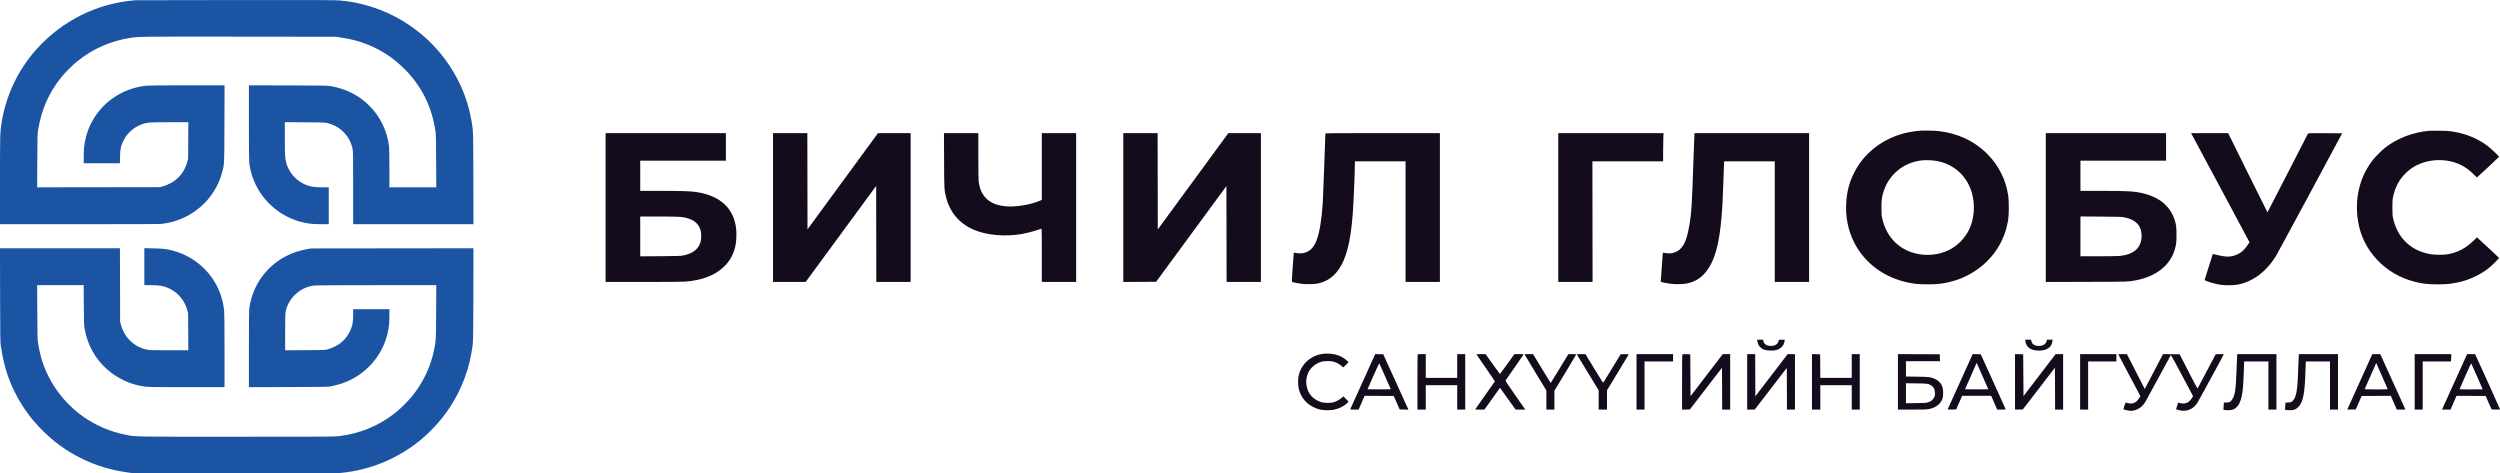 <svg xmlns="http://www.w3.org/2000/svg" width="7794" height="1476" viewBox="0 0 7794 1476" version="1.1"><path d="M 423 0.687 C 302.477 9.731, 191.309 65.379, 110.730 157 C 56.485 218.679, 19.818 295.537, 6.013 376.500 C 0.064 411.389, 0 413.371, 0 562.687 L 0 699 247.039 699 C 413.939 699, 497.229 698.657, 503.789 697.942 C 594.910 688.017, 670.364 623.290, 692.956 535.670 C 699.520 510.213, 699.332 514.404, 699.730 384.250 L 700.091 266 584.219 266 C 509.912 266, 464.429 266.381, 457.424 267.063 C 381.301 274.470, 315.625 319.684, 282.480 387.500 C 271.490 409.987, 264.406 435.281, 262.036 460.500 C 261.467 466.550, 261.001 479.938, 261.001 490.250 L 261 509 317.387 509 L 373.773 509 374.257 488.250 C 374.815 464.277, 376.318 456.634, 383.474 441.377 C 389.362 428.823, 394.912 420.897, 404.410 411.476 C 421.006 395.015, 441.743 384.975, 465.231 382.030 C 470.005 381.432, 497.267 381, 530.290 381 L 587.132 381 586.766 438.250 L 586.401 495.500 583.700 505.477 C 573.553 542.970, 545.851 570.290, 507 581.119 L 498.500 583.488 307.192 583.764 L 115.884 584.040 116.257 501.770 C 116.616 422.508, 116.711 418.988, 118.859 405.500 C 128.921 342.316, 151.832 289.977, 190.868 241 C 200.842 228.486, 227.931 201.394, 240.500 191.362 C 290.219 151.679, 345.242 127.393, 406.655 118.025 C 433.427 113.941, 440.158 113.866, 749 114.229 L 1046.500 114.579 1061.500 116.757 C 1094.829 121.594, 1121.171 128.601, 1148.932 140.012 C 1191.391 157.465, 1228.042 181.970, 1261.036 214.964 C 1314.681 268.609, 1346.395 332.620, 1357.664 410 C 1359.093 419.810, 1359.396 433.440, 1359.728 502.750 L 1360.117 584 1287.059 584 L 1214 584 1214 525.461 C 1214 490.611, 1213.567 462.991, 1212.930 457.211 C 1210.285 433.195, 1203.700 410.394, 1193.047 388.359 C 1181.574 364.628, 1169.119 347.172, 1150.479 328.700 C 1118.039 296.553, 1078.493 276.700, 1030.154 268.295 C 1021.553 266.799, 1007.172 266.578, 898.250 266.267 L 776 265.918 776 382.735 C 776 458.082, 776.372 502.561, 777.047 508.026 C 778.814 522.318, 781.898 535.879, 786.592 550 C 809.887 620.079, 868.993 674.625, 940.922 692.422 C 961.738 697.573, 975.100 698.981, 1003.250 698.992 L 1025 699 1025 641.500 L 1025 584 1005.250 583.996 C 972.206 583.989, 955.924 579.891, 935.127 566.347 C 914.459 552.887, 898.673 531.098, 892.047 506.884 C 888.669 494.540, 888.035 482.567, 888.017 430.688 L 888 380.877 950.250 381.284 C 1016.918 381.719, 1016.274 381.674, 1032.127 387.098 C 1065.991 398.686, 1091.757 428.076, 1099.106 463.500 C 1100.865 471.976, 1100.974 479.092, 1100.987 585.750 L 1101 699 1288.539 699 L 1476.077 699 1475.719 556.250 C 1475.330 400.725, 1475.632 409.532, 1469.464 374 C 1457.605 305.678, 1428.608 239.297, 1385.811 182.500 C 1323.322 99.569, 1233.140 39.449, 1133.264 14.140 C 1106.480 7.353, 1088.013 4.151, 1060.362 1.502 C 1046.750 0.198, 1003.918 0.023, 736.089 0.175 C 566.365 0.271, 425.475 0.501, 423 0.687 M 0.281 919.250 C 0.601 1049.787, 0.810 1065.715, 2.349 1076.500 C 11.474 1140.466, 27.525 1190.088, 55.234 1240 C 75.519 1276.540, 98.371 1307.206, 127.434 1336.887 C 166.762 1377.053, 207.009 1406.311, 255.500 1429.988 C 300.580 1451.999, 345.072 1465.304, 400 1473.201 L 415.500 1475.429 730 1475.745 C 1011.200 1476.028, 1046.300 1475.893, 1061.500 1474.472 C 1155.129 1465.721, 1243.457 1428.677, 1315.780 1367.829 C 1335.992 1350.824, 1362.711 1323.083, 1380.146 1301 C 1425.521 1243.529, 1457.031 1173.289, 1469.477 1101.868 C 1475.631 1066.555, 1475.331 1075.403, 1475.719 918.229 L 1476.076 773.959 1222.788 774.248 L 969.500 774.537 957.500 776.729 C 932.395 781.316, 914.556 787.177, 893.418 797.785 C 830.740 829.236, 787.395 889.593, 777.501 959.196 C 776.282 967.774, 776.034 989.403, 776.018 1088.287 L 776 1207.075 898.750 1206.719 C 1018.435 1206.371, 1021.765 1206.310, 1032.100 1204.273 C 1064.633 1197.862, 1090.548 1187.574, 1115.778 1171.056 C 1170.509 1135.224, 1205.746 1077.748, 1212.985 1012.500 C 1213.534 1007.550, 1213.987 994.612, 1213.992 983.750 L 1214 964 1157.500 964 L 1101 964 1100.987 981.750 C 1100.972 1001.812, 1099.381 1011.974, 1094.138 1025.500 C 1081.861 1057.171, 1056.478 1079.360, 1021.187 1089.273 C 1013.753 1091.361, 1011.452 1091.443, 951.250 1091.765 L 889 1092.098 889.022 1035.299 C 889.042 983.032, 889.196 977.808, 890.962 969.824 C 894.936 951.853, 903.869 935.216, 916.680 921.926 C 934.319 903.629, 954.856 893.284, 980 890.032 C 984.604 889.436, 1059.435 889.050, 1173.808 889.031 L 1360.115 889 1359.728 971.750 C 1359.306 1062.078, 1359.364 1061.046, 1353.009 1092 C 1342.462 1143.380, 1319.585 1191.575, 1285.368 1234.500 C 1274.115 1248.617, 1248.617 1274.115, 1234.500 1285.368 C 1182.426 1326.877, 1125.345 1350.841, 1057.500 1359.677 C 1044.218 1361.407, 1027.840 1361.500, 738 1361.500 C 398.809 1361.500, 425.046 1361.990, 390 1354.996 C 343.943 1345.805, 298.707 1326.494, 260.500 1299.713 C 214.600 1267.540, 177.134 1224.465, 152.045 1175.019 C 134.978 1141.385, 125.090 1110.173, 118.771 1070 C 116.758 1057.199, 116.628 1052.162, 116.267 972.750 L 115.886 889 188.375 889 L 260.864 889 261.260 950.750 C 261.600 1003.591, 261.909 1014.012, 263.405 1022.981 C 272.052 1074.811, 297.250 1120.020, 336.100 1153.408 C 364.484 1177.802, 400.036 1195.392, 435.163 1202.422 C 457.424 1206.877, 461.407 1207, 583.461 1207 L 700 1207 700 1095.645 C 700 1027.758, 699.595 979.257, 698.964 971.395 C 691.655 880.463, 626.930 804.059, 537.722 781.057 C 518.348 776.062, 507.786 774.869, 477.750 774.282 L 450 773.741 450 831.370 L 450 889 468.250 889.003 C 498.477 889.007, 512.973 891.789, 530.983 901.040 C 556.886 914.345, 576.041 938.130, 583.702 966.500 L 586.402 976.500 586.766 1034.250 L 587.131 1092 528.196 1092 C 480.859 1092, 467.613 1091.711, 460.881 1090.532 C 438.326 1086.582, 418.649 1075.914, 402.500 1058.880 C 390.316 1046.029, 382.152 1031.350, 377.262 1013.500 L 374.523 1003.500 374.229 888.750 L 373.936 774 186.930 774 L -0.076 774 0.281 919.250" stroke="none" fill="#1c54a4" fill-rule="evenodd"/><path d="M 5983.500 407.649 C 5981.850 407.842, 5976.225 408.489, 5971 409.088 C 5916.022 415.386, 5864.247 439.572, 5825.627 476.995 C 5805.373 496.621, 5791.727 515.369, 5779.466 540.415 C 5764.975 570.017, 5758.329 595.414, 5755.878 630.548 C 5752.810 674.524, 5761.423 718.276, 5780.574 756 C 5813.518 820.893, 5875.258 866.321, 5951 881.399 C 5972.201 885.620, 5982.776 886.505, 6011 886.422 C 6039.763 886.338, 6054.454 884.770, 6077.500 879.324 C 6148.574 862.529, 6208.746 815.449, 6239.593 752.500 C 6250.100 731.059, 6256.300 711.305, 6260.676 685.327 C 6263.305 669.721, 6263.299 624.290, 6260.666 608.500 C 6256.315 582.410, 6249.999 562.374, 6239.402 541.044 C 6227.531 517.149, 6215.101 499.760, 6196.222 480.641 C 6155.779 439.681, 6102.934 414.921, 6042.200 408.475 C 6029.995 407.180, 5992.100 406.647, 5983.500 407.649 M 7574 407.629 C 7522.714 412.188, 7473.745 430.887, 7436 460.325 C 7426.454 467.771, 7406.835 487.241, 7399.044 497 C 7356.515 550.277, 7339.731 618.950, 7351.628 691 C 7366.728 782.443, 7436.650 856.087, 7530 878.866 C 7553.969 884.715, 7568.559 886.336, 7598 886.422 C 7626.923 886.507, 7636.717 885.644, 7660.334 880.932 C 7680.620 876.885, 7699.485 870.434, 7718.500 861.045 C 7736.111 852.349, 7746.782 845.595, 7760.675 834.353 C 7769.400 827.293, 7791 805.729, 7791 804.079 C 7791 803.462, 7758.372 772.996, 7726.774 744.110 L 7722.048 739.789 7711.689 750.145 C 7688.760 773.066, 7662.020 787.207, 7631.500 792.552 C 7616.981 795.095, 7591.302 794.886, 7575.602 792.097 C 7515.677 781.453, 7473.926 740.903, 7460.767 680.565 C 7458.860 671.818, 7458.570 667.422, 7458.551 647 C 7458.533 626.142, 7458.789 622.319, 7460.830 613 C 7467.360 583.183, 7479.292 560.654, 7498.975 540.980 C 7510.817 529.144, 7520.297 522.263, 7534.674 515.068 C 7576.289 494.242, 7629.915 493.815, 7671.570 513.977 C 7684.854 520.407, 7697.641 529.625, 7710.231 541.850 L 7721.963 553.240 7725.731 549.940 C 7738.441 538.810, 7791 489.658, 7791 488.902 C 7791 486.988, 7765.077 462.133, 7755.995 455.338 C 7723.964 431.376, 7687.622 416.463, 7645.369 409.943 C 7634.381 408.247, 7625.996 407.743, 7605 407.516 C 7590.425 407.358, 7576.475 407.409, 7574 407.629 M 1888 647 L 1888 879 2006.446 879 C 2082.328 879, 2129.492 878.614, 2137.696 877.925 C 2190.293 873.508, 2229.707 858.107, 2257.367 831.163 C 2276.151 812.866, 2287.309 792.189, 2293.072 765 C 2295.698 752.609, 2296.692 727.086, 2295.086 713.299 C 2287.536 648.499, 2244.936 609.504, 2169.702 598.525 C 2152.021 595.945, 2123.030 595.037, 2057.750 595.018 L 1996 595 1996 548 L 1996 501 2129.500 501 L 2263 501 2263 458 L 2263 415 2075.500 415 L 1888 415 1888 647 M 2410 647 L 2410 879 2460.854 879 L 2511.708 879 2621.604 729.324 L 2731.500 579.649 2731.753 729.324 L 2732.007 879 2785.503 879 L 2839 879 2839 647 L 2839 415 2788.134 415 L 2737.268 415 2627.384 564.963 L 2517.500 714.926 2517.247 564.963 L 2516.994 415 2463.497 415 L 2410 415 2410 647 M 2943.259 499.750 C 2943.674 591.836, 2943.671 591.773, 2949.642 615.491 C 2961.596 662.972, 2992.208 698.222, 3037.851 717.059 C 3077.331 733.354, 3133.334 738.313, 3183 729.912 C 3198.055 727.366, 3220.199 721.804, 3234.754 716.915 C 3241.163 714.762, 3246.765 713, 3247.203 713 C 3247.641 713, 3248 750.350, 3248 796 L 3248 879 3301.500 879 L 3355 879 3355 647 L 3355 415 3301.500 415 L 3248 415 3248 519.055 L 3248 623.110 3242.750 625.426 C 3213.464 638.346, 3166.232 646.083, 3134.865 643.100 C 3084.480 638.308, 3056.899 612.754, 3051.109 565.500 C 3050.400 559.719, 3050.005 531.193, 3050.003 485.750 L 3050 415 2996.439 415 L 2942.878 415 2943.259 499.750 M 3502 647.009 L 3502 879.018 3553.185 878.759 L 3604.370 878.500 3713.935 729.274 L 3823.500 580.048 3823.753 729.524 L 3824.007 879 3877.503 879 L 3931 879 3931 647 L 3931 415 3880.250 415.010 L 3829.500 415.019 3719.500 565.168 L 3609.500 715.317 3609.247 565.158 L 3608.994 415 3555.497 415 L 3502 415 3502 647.009 M 4132 416.418 C 4132 425.289, 4124.756 618.628, 4123.978 630.500 C 4120.417 684.899, 4114.044 724.014, 4104.680 748.944 C 4094.396 776.322, 4077.413 789.790, 4053 789.927 C 4048.875 789.950, 4042.879 789.352, 4039.675 788.598 C 4035.417 787.596, 4033.760 787.533, 4033.516 788.364 C 4033.332 788.989, 4031.754 809.476, 4030.009 833.890 C 4027.464 869.492, 4027.089 878.437, 4028.111 879.068 C 4029.648 880.019, 4048.586 883.641, 4059 884.976 C 4070.666 886.473, 4094.568 886.203, 4104.619 884.461 C 4132.199 879.683, 4153.706 866.538, 4170.452 844.225 C 4196.663 809.301, 4210.384 757.266, 4217.446 666 C 4219.728 636.520, 4224 535.079, 4224 510.390 L 4224 503 4303 503 L 4382 503 4382 691 L 4382 879 4435.500 879 L 4489 879 4489 647 L 4489 415 4310.500 415 C 4157.114 415, 4132 415.199, 4132 416.418 M 4858 647 L 4858 879 4911.510 879 L 4965.021 879 4964.760 691 L 4964.500 503 5074.750 503 L 5185 503 5185.005 470.250 C 5185.007 452.238, 5185.301 432.438, 5185.657 426.250 L 5186.306 415 5022.153 415 L 4858 415 4858 647 M 5282.603 418.250 C 5282.334 420.038, 5281.171 450.075, 5280.017 485 C 5274.889 640.219, 5273.447 663.492, 5266.454 704 C 5261.589 732.181, 5255.698 751.522, 5248.205 763.913 C 5235.676 784.635, 5214.409 793.711, 5190.250 788.649 C 5184.670 787.479, 5183.995 787.508, 5183.953 788.919 C 5183.928 789.789, 5182.422 810.300, 5180.607 834.500 C 5178.793 858.700, 5177.393 878.617, 5177.498 878.760 C 5177.929 879.353, 5196.250 882.986, 5206.128 884.438 C 5219.481 886.400, 5242.713 886.444, 5254.523 884.529 C 5280.821 880.263, 5301.744 868.339, 5317.644 848.556 C 5345.746 813.592, 5359.813 763.867, 5367.451 672.500 C 5369.675 645.886, 5370.815 623.544, 5372.475 574 C 5373.295 549.525, 5374.253 523.538, 5374.604 516.250 L 5375.241 503 5454.121 503 L 5533 503 5533 691 L 5533 879 5586.500 879 L 5640 879 5640 647 L 5640 415 5461.545 415 L 5283.091 415 5282.603 418.250 M 6378 647.043 L 6378 879.086 6504.250 878.730 C 6639.004 878.350, 6636.100 878.449, 6661.473 873.372 C 6721.992 861.264, 6764.395 827.806, 6779.330 780.374 C 6784.510 763.926, 6785.489 756.239, 6785.495 732 C 6785.500 707.567, 6784.097 697.741, 6778.291 681.581 C 6763.936 641.620, 6731.683 615.065, 6683 603.125 C 6654.974 596.251, 6634.831 595.043, 6547.750 595.018 L 6486 595 6486 548 L 6486 501 6619.500 501 L 6753 501 6753 458 L 6753 415 6565.500 415 L 6378 415 6378 647.043 M 6832.876 418.750 C 6833.930 420.813, 6874.889 497.156, 6923.896 588.402 C 6972.903 679.648, 7013 754.684, 7013 755.148 C 7013 756.324, 7003.606 769.417, 6998.206 775.768 C 6985.522 790.684, 6965.122 800, 6945.142 800 C 6936.713 800, 6918.481 796.967, 6907.221 793.692 C 6902.668 792.367, 6898.784 791.557, 6898.591 791.892 C 6898.137 792.677, 6874.230 868.235, 6873.440 871.383 C 6872.887 873.586, 6873.460 874.001, 6881.088 876.914 C 6891.688 880.961, 6908.797 885.494, 6921.500 887.620 C 6935.318 889.932, 6961.257 889.922, 6974.500 887.600 C 7022.149 879.242, 7064.687 847.865, 7095.295 798.500 C 7098.364 793.550, 7146.129 705.350, 7201.439 602.500 L 7302.003 415.500 7249.251 415.239 C 7201.276 415.001, 7196.391 415.126, 7195.293 416.621 C 7194.629 417.525, 7166.078 473.106, 7131.846 540.133 C 7097.615 607.160, 7069.358 661.983, 7069.054 661.963 C 7068.749 661.942, 7041.052 606.367, 7007.504 538.463 L 6946.507 415 6888.733 415 L 6830.959 415 6832.876 418.750 M 5990.031 500.137 C 5935.242 506.678, 5890.321 542.989, 5873.063 594.684 C 5866.882 613.200, 5865.588 622.255, 5865.588 647 C 5865.588 666.625, 5865.878 670.842, 5867.854 680 C 5879.173 732.447, 5912.614 771.026, 5960.500 786.878 C 5998.824 799.565, 6041.748 796.651, 6077 778.971 C 6103.121 765.870, 6126.308 742.160, 6138.905 715.670 C 6158.826 673.776, 6158.672 618.902, 6138.516 577.500 C 6119.082 537.580, 6083.647 510.657, 6039.062 501.933 C 6026.612 499.497, 6002.720 498.622, 5990.031 500.137 M 1996 737.079 L 1996 799.158 2058.250 798.743 C 2111.111 798.390, 2121.796 798.076, 2129.094 796.657 C 2160.461 790.561, 2178.309 776.341, 2184.520 752.500 C 2186.656 744.300, 2186.649 727.300, 2184.505 718.990 C 2178.027 693.870, 2156.993 679.757, 2120.576 676.098 C 2114.049 675.442, 2086.782 675, 2052.826 675 L 1996 675 1996 737.079 M 6486 736.928 L 6486 799 6540.750 798.991 C 6570.863 798.987, 6600.675 798.531, 6607 797.979 C 6639.261 795.163, 6661.252 783.312, 6670.551 763.731 C 6678.375 747.254, 6678.745 726.002, 6671.495 709.500 C 6664.350 693.238, 6647.822 682.546, 6621.841 677.378 C 6614.757 675.969, 6603.893 675.654, 6549.750 675.288 L 6486 674.856 6486 736.928 M 5478 1059.316 C 5478 1062.024, 5480.624 1072.302, 5482.007 1075.013 C 5484.083 1079.084, 5491.283 1086.061, 5495.836 1088.415 C 5503.969 1092.621, 5523.621 1094.347, 5535.172 1091.870 C 5551.220 1088.428, 5561.357 1078.333, 5563.449 1063.712 L 5564.134 1058.923 5554.860 1059.212 L 5545.585 1059.500 5544.786 1063.354 C 5542.834 1072.778, 5533.917 1078.429, 5521 1078.429 C 5507.751 1078.429, 5498.931 1072.513, 5497.313 1062.541 L 5496.738 1059 5487.369 1059 C 5482.216 1059, 5478 1059.142, 5478 1059.316 M 6314.336 1064.189 C 6315.140 1070.978, 6319.165 1079.059, 6323.744 1083.080 C 6331.533 1089.919, 6341.995 1093, 6357.426 1093 C 6381.261 1093, 6396.514 1082.344, 6398.664 1064.189 L 6399.279 1059 6390.227 1059 L 6381.176 1059 6380.480 1063.116 C 6378.932 1072.279, 6369.182 1078.523, 6356.500 1078.472 C 6342.531 1078.416, 6335.061 1073.198, 6332.562 1061.750 L 6331.962 1059 6322.842 1059 L 6313.721 1059 6314.336 1064.189 M 4124.500 1103.119 C 4085.701 1107.921, 4054.710 1136.830, 4048.051 1174.434 C 4046.502 1183.180, 4046.771 1200.971, 4048.585 1209.792 C 4055.707 1244.417, 4081.992 1269.927, 4118.269 1277.420 C 4128.189 1279.470, 4147.316 1279.467, 4158.140 1277.415 C 4174.329 1274.346, 4190.786 1266.042, 4200.472 1256.056 L 4204.445 1251.960 4196.335 1243.850 L 4188.225 1235.740 4182.019 1240.904 C 4174.487 1247.173, 4164.170 1252.512, 4155.754 1254.496 C 4147.629 1256.411, 4130.289 1256.389, 4122 1254.451 C 4112.848 1252.313, 4100.394 1245.887, 4093.510 1239.751 C 4070.551 1219.288, 4065.631 1182.839, 4082.123 1155.397 C 4086.944 1147.376, 4098.370 1137.038, 4107.194 1132.713 C 4118.138 1127.351, 4125.673 1125.676, 4139 1125.643 C 4151.962 1125.612, 4159.577 1127.253, 4169.420 1132.197 C 4175.639 1135.321, 4186.990 1143.818, 4186.996 1145.354 C 4187.002 1146.563, 4203.434 1131.005, 4203.810 1129.435 C 4204.214 1127.746, 4192.155 1117.787, 4184.500 1113.489 C 4168.181 1104.325, 4145.889 1100.472, 4124.500 1103.119 M 4248.535 1189.721 C 4227.194 1236.900, 4209.541 1275.838, 4209.307 1276.250 C 4209.073 1276.662, 4214.880 1277, 4222.211 1277 L 4235.539 1277 4244.981 1255.490 L 4254.423 1233.980 4299.747 1234.240 L 4345.070 1234.500 4354.298 1255.500 L 4363.526 1276.500 4377.218 1276.778 L 4390.909 1277.056 4386.912 1268.278 C 4384.713 1263.450, 4367.059 1224.625, 4347.681 1182 L 4312.448 1104.500 4299.893 1104.221 L 4287.338 1103.943 4248.535 1189.721 M 4419.667 1104.667 C 4419.300 1105.033, 4419 1143.958, 4419 1191.167 L 4419 1277 4432 1277 L 4445 1277 4445 1239 L 4445 1201 4494 1201 L 4543 1201 4543 1239 L 4543 1277 4555.500 1277 L 4568 1277 4568 1190.500 L 4568 1104 4555.500 1104 L 4543 1104 4543 1141 L 4543 1178 4494 1178 L 4445 1178 4445 1141 L 4445 1104 4432.667 1104 C 4425.883 1104, 4420.033 1104.300, 4419.667 1104.667 M 4603 1104.790 C 4603 1105.225, 4616.039 1124.204, 4631.976 1146.966 C 4649.617 1172.161, 4660.633 1188.772, 4660.134 1189.426 C 4656.011 1194.839, 4599 1275.948, 4599 1276.402 C 4599 1276.731, 4605.476 1277, 4613.390 1277 L 4627.781 1277 4652.033 1243.077 L 4676.285 1209.154 4700.716 1243.077 L 4725.147 1277 4740.188 1277 L 4755.230 1277 4753.439 1274.250 C 4752.454 1272.737, 4738.400 1252.623, 4722.208 1229.550 C 4695.429 1191.390, 4692.883 1187.415, 4694.037 1185.550 C 4694.735 1184.423, 4707.612 1166.029, 4722.653 1144.675 C 4737.694 1123.321, 4750 1105.434, 4750 1104.925 C 4750 1104.401, 4743.763 1104, 4735.619 1104 L 4721.238 1104 4699.032 1135 C 4686.819 1152.050, 4676.528 1165.980, 4676.163 1165.955 C 4675.798 1165.930, 4665.608 1151.980, 4653.517 1134.955 L 4631.535 1104 4617.267 1104 C 4609.420 1104, 4603 1104.356, 4603 1104.790 M 4753 1104.868 C 4753 1105.346, 4768.300 1130.837, 4787 1161.515 L 4821 1217.293 4821 1247.147 L 4821 1277 4833.500 1277 L 4846 1277 4846 1247.544 L 4846 1218.088 4880 1162.117 C 4898.700 1131.333, 4914 1105.663, 4914 1105.073 C 4914 1104.367, 4909.814 1104.005, 4901.750 1104.014 L 4889.500 1104.029 4862.103 1149.014 C 4847.035 1173.756, 4834.588 1194, 4834.444 1194 C 4834.300 1194, 4821.878 1173.751, 4806.841 1149.002 L 4779.500 1104.005 4766.250 1104.002 C 4758.962 1104.001, 4753 1104.391, 4753 1104.868 M 4916.287 1105.305 C 4916.562 1106.023, 4931.910 1131.404, 4950.394 1161.707 L 4984 1216.805 4984 1246.902 L 4984 1277 4997 1277 L 5010 1277 5010 1246.927 L 5010 1216.854 5044 1160.883 C 5062.700 1130.099, 5078 1104.693, 5078 1104.426 C 5078 1104.159, 5072.280 1104.066, 5065.288 1104.220 L 5052.577 1104.500 5026.538 1147.114 C 5012.217 1170.551, 4999.823 1190.721, 4998.997 1191.935 C 4997.553 1194.055, 4996.405 1192.349, 4970.154 1149.071 L 4942.815 1104 4929.301 1104 C 4918.596 1104, 4915.890 1104.271, 4916.287 1105.305 M 5102 1190.500 L 5102 1277 5114.500 1277 L 5127 1277 5127 1202 L 5127 1127 5171.500 1127 L 5216 1127 5216 1115.500 L 5216 1104 5159 1104 L 5102 1104 5102 1190.500 M 5244.696 1104.637 C 5244.313 1105.020, 5244 1143.972, 5244 1191.197 L 5244 1277.062 5256.205 1276.781 L 5268.410 1276.500 5318.455 1211.541 L 5368.500 1146.583 5368.757 1211.791 L 5369.014 1277 5381.507 1277 L 5394 1277 5394 1190.500 L 5394 1104 5382.521 1104 L 5371.041 1104 5365.271 1111.352 C 5362.097 1115.396, 5339.475 1144.876, 5315 1176.865 L 5270.500 1235.025 5270 1169.762 L 5269.500 1104.500 5257.446 1104.221 C 5250.816 1104.067, 5245.079 1104.255, 5244.696 1104.637 M 5447 1190.500 L 5447 1277 5458.750 1276.991 L 5470.500 1276.982 5520.500 1211.994 L 5570.500 1147.006 5570.757 1212.003 L 5571.014 1277 5583.507 1277 L 5596 1277 5596 1190.500 L 5596 1104 5584.633 1104 L 5573.265 1104 5522.883 1169.723 L 5472.500 1235.446 5472.243 1169.723 L 5471.986 1104 5459.493 1104 L 5447 1104 5447 1190.500 M 5649 1190.470 L 5649 1277 5662 1277 L 5675 1277 5675 1239 L 5675 1201 5724 1201 L 5773 1201 5773 1239 L 5773 1277 5785.500 1277 L 5798 1277 5798 1190.500 L 5798 1104 5785.500 1104 L 5773 1104 5773 1141 L 5773 1178 5724.012 1178 L 5675.025 1178 5674.762 1141.250 L 5674.500 1104.500 5661.750 1104.220 L 5649 1103.940 5649 1190.470 M 5917 1190.493 L 5917 1277 5961.250 1276.987 C 6000.816 1276.975, 6006.476 1276.772, 6014.720 1275.071 C 6037.189 1270.434, 6052.739 1257.107, 6056.940 1238.885 C 6057.496 1236.473, 6057.962 1229.928, 6057.976 1224.339 C 6058.026 1203.195, 6049.996 1189.583, 6032.686 1181.474 C 6020.111 1175.583, 6014.403 1174.856, 5976.250 1174.285 L 5942 1173.772 5942 1149.886 L 5942 1126 5995.034 1126 L 6048.068 1126 6047.784 1115.250 L 6047.500 1104.500 5982.250 1104.243 L 5917 1103.986 5917 1190.493 M 6148.544 1107.220 C 6147.785 1109.024, 6130.432 1147.400, 6109.981 1192.500 C 6089.531 1237.600, 6072.566 1275.076, 6072.281 1275.780 C 6071.872 1276.790, 6074.579 1277.001, 6085.106 1276.780 L 6098.450 1276.500 6107.856 1255.250 L 6117.263 1234 6162.489 1234 L 6207.716 1234 6217.108 1255.498 L 6226.500 1276.995 6239.817 1276.998 C 6252.050 1277, 6253.089 1276.857, 6252.569 1275.250 C 6252.258 1274.287, 6234.736 1235.475, 6213.631 1189 L 6175.259 1104.500 6162.591 1104.220 L 6149.923 1103.940 6148.544 1107.220 M 6282 1190.501 L 6282 1277.062 6294.189 1276.781 L 6306.377 1276.500 6356.439 1211.428 L 6406.500 1146.357 6406.757 1211.678 L 6407.014 1277 6419.507 1277 L 6432 1277 6432 1190.500 L 6432 1104 6420.250 1104.046 L 6408.500 1104.092 6358.500 1169.441 L 6308.500 1234.790 6308 1169.645 L 6307.500 1104.500 6294.750 1104.220 L 6282 1103.940 6282 1190.501 M 6485 1190.500 L 6485 1277 6497.500 1277 L 6510 1277 6510 1202 L 6510 1127 6554 1127 L 6598 1127 6598 1115.500 L 6598 1104 6541.500 1104 L 6485 1104 6485 1190.500 M 6604.433 1105.687 C 6604.789 1106.614, 6620.378 1136.182, 6639.076 1171.392 L 6673.072 1235.411 6668.429 1242.206 C 6663.140 1249.947, 6658.058 1254.362, 6651.965 1256.512 C 6646.582 1258.412, 6638.673 1258.411, 6632.409 1256.511 C 6629.709 1255.692, 6627.182 1255.017, 6626.793 1255.011 C 6626.197 1255.002, 6620 1273.530, 6620 1275.321 C 6620 1276.409, 6632.933 1279.938, 6639.273 1280.579 C 6657.078 1282.381, 6675.621 1272.464, 6687.113 1254.992 C 6689.099 1251.972, 6707.918 1217.550, 6728.932 1178.500 C 6749.946 1139.450, 6767.468 1107.163, 6767.869 1106.750 C 6768.271 1106.338, 6784.009 1135.024, 6802.844 1170.497 L 6837.088 1234.994 6834.577 1239.278 C 6830.694 1245.904, 6825.274 1251.755, 6820.341 1254.646 C 6814.384 1258.137, 6804.676 1258.920, 6796.568 1256.563 C 6793.387 1255.638, 6790.670 1255.021, 6790.529 1255.191 C 6790.113 1255.693, 6784 1274.439, 6784 1275.212 C 6784 1275.601, 6786.935 1276.826, 6790.523 1277.934 C 6813.887 1285.151, 6834.992 1277.883, 6849.432 1257.648 C 6852.763 1252.980, 6933 1105.732, 6933 1104.287 C 6933 1104.129, 6927.385 1104, 6920.523 1104 C 6908.670 1104, 6907.975 1104.112, 6906.632 1106.250 C 6905.855 1107.487, 6893.208 1131.450, 6878.529 1159.500 C 6863.850 1187.550, 6851.499 1210.854, 6851.082 1211.287 C 6850.666 1211.721, 6837.949 1187.871, 6822.823 1158.287 L 6795.321 1104.500 6769.382 1104.234 L 6743.444 1103.968 6714.972 1158.324 L 6686.500 1212.680 6677.213 1194.635 C 6672.105 1184.711, 6659.590 1160.258, 6649.402 1140.295 L 6630.879 1104 6617.333 1104 C 6605.036 1104, 6603.846 1104.156, 6604.433 1105.687 M 6974.617 1108.250 C 6974.339 1110.588, 6973.397 1131.850, 6972.523 1155.500 C 6970.958 1197.885, 6969.488 1215.653, 6966.623 1226.816 C 6962.872 1241.433, 6957.704 1250.014, 6950.632 1253.370 C 6948.481 1254.391, 6944.599 1255, 6940.243 1255 L 6933.289 1255 6932.652 1261.750 C 6932.301 1265.463, 6932.011 1270.605, 6932.007 1273.178 L 6932 1277.856 6937.573 1278.552 C 6946.214 1279.632, 6957.902 1278.605, 6963.051 1276.314 C 6975.833 1270.625, 6984.371 1256.727, 6988.979 1234.106 C 6992.336 1217.629, 6993.845 1200.073, 6995.157 1162.250 L 6996.379 1127 7034.189 1127 L 7072 1127 7072 1202 L 7072 1277 7084.500 1277 L 7097 1277 7097 1190.500 L 7097 1104 7036.061 1104 L 6975.123 1104 6974.617 1108.250 M 7166.605 1108.250 C 7166.321 1110.588, 7165.604 1127.575, 7165.012 1146 C 7163.243 1201.088, 7161.453 1219.558, 7156.452 1234.339 C 7153.625 1242.695, 7150.285 1247.918, 7145.368 1251.669 C 7142.124 1254.144, 7140.629 1254.544, 7133.468 1254.847 L 7125.277 1255.194 7124.639 1262.748 C 7124.287 1266.902, 7124 1271.975, 7124 1274.020 C 7124 1277.540, 7124.200 1277.771, 7127.750 1278.358 C 7129.813 1278.699, 7135.196 1278.983, 7139.712 1278.989 C 7151.138 1279.004, 7157.767 1276.410, 7165.017 1269.087 C 7180.263 1253.687, 7185.635 1226.319, 7187.508 1154.500 C 7187.838 1141.850, 7188.317 1130.487, 7188.573 1129.250 L 7189.038 1127 7226.519 1127 L 7264 1127 7264 1202 L 7264 1277 7276.500 1277 L 7289 1277 7289 1190.500 L 7289 1104 7228.061 1104 L 7167.123 1104 7166.605 1108.250 M 7394.641 1106.750 C 7392.070 1111.764, 7318 1275.716, 7318 1276.393 C 7318 1276.759, 7323.884 1276.932, 7331.075 1276.779 L 7344.149 1276.500 7353.419 1255.500 L 7362.688 1234.500 7408.094 1234.263 L 7453.500 1234.027 7462.883 1255.513 L 7472.267 1277 7485.740 1277 C 7496.118 1277, 7499.099 1276.713, 7498.715 1275.750 C 7498.441 1275.063, 7480.773 1236.138, 7459.452 1189.250 L 7420.686 1104 7408.369 1104 L 7396.051 1104 7394.641 1106.750 M 7528 1190.500 L 7528 1277 7540.500 1277 L 7553 1277 7553 1202 L 7553 1127 7596.875 1127 L 7640.750 1127 7641.375 1123.875 C 7641.719 1122.156, 7642 1116.981, 7642 1112.375 L 7642 1104 7585 1104 L 7528 1104 7528 1190.500 M 7658.554 1176.750 C 7640.449 1216.763, 7622.818 1255.688, 7619.374 1263.250 L 7613.112 1277 7626.416 1277 L 7639.720 1277 7649.110 1255.508 L 7658.500 1234.016 7703.886 1234.258 L 7749.272 1234.500 7758.534 1255.500 L 7767.796 1276.500 7781.023 1276.780 C 7794.109 1277.057, 7794.243 1277.037, 7793.689 1274.919 C 7793.381 1273.741, 7775.888 1234.809, 7754.815 1188.402 L 7716.500 1104.027 7703.986 1104.014 L 7691.473 1104 7658.554 1176.750 M 6144.353 1172.350 L 6126.291 1213.500 6144.711 1213.772 C 6154.842 1213.922, 6171.127 1213.922, 6180.900 1213.772 L 6198.669 1213.500 6191.197 1196.500 C 6187.087 1187.150, 6178.930 1168.633, 6173.070 1155.350 L 6162.415 1131.200 6144.353 1172.350 M 4281.381 1172.713 L 4263.436 1213.500 4281.153 1213.772 C 4290.897 1213.922, 4307.206 1213.922, 4317.396 1213.772 L 4335.924 1213.500 4318.354 1173.500 C 4308.690 1151.500, 4300.456 1133.146, 4300.055 1132.713 C 4299.654 1132.280, 4291.251 1150.280, 4281.381 1172.713 M 7407.140 1133.739 C 7406.231 1135.438, 7373.487 1209.638, 7372.274 1212.750 C 7371.889 1213.736, 7379.414 1214, 7407.893 1214 C 7427.752 1214, 7444 1213.710, 7444 1213.356 C 7444 1212.726, 7409.015 1132.826, 7408.449 1132.164 C 7408.291 1131.980, 7407.702 1132.688, 7407.140 1133.739 M 7686.265 1171.279 C 7676.809 1192.851, 7668.783 1211.287, 7668.429 1212.250 C 7667.824 1213.896, 7669.927 1214, 7703.893 1214 C 7723.752 1214, 7740 1213.847, 7740 1213.661 C 7740 1212.854, 7704.820 1133.429, 7704.174 1132.779 C 7703.781 1132.383, 7695.722 1149.708, 7686.265 1171.279 M 5942 1226.012 L 5942 1257.171 5973.250 1256.770 C 6002.192 1256.399, 6004.995 1256.206, 6011.208 1254.157 C 6020.293 1251.162, 6025.789 1246.764, 6029.490 1239.528 C 6032.108 1234.407, 6032.500 1232.582, 6032.500 1225.500 C 6032.500 1214.782, 6028.938 1207.167, 6021.628 1202.259 C 6012.355 1196.033, 6009.872 1195.665, 5974.250 1195.239 L 5942 1194.853 5942 1226.012" stroke="none" fill="#140c1c" fill-rule="evenodd"/></svg>
